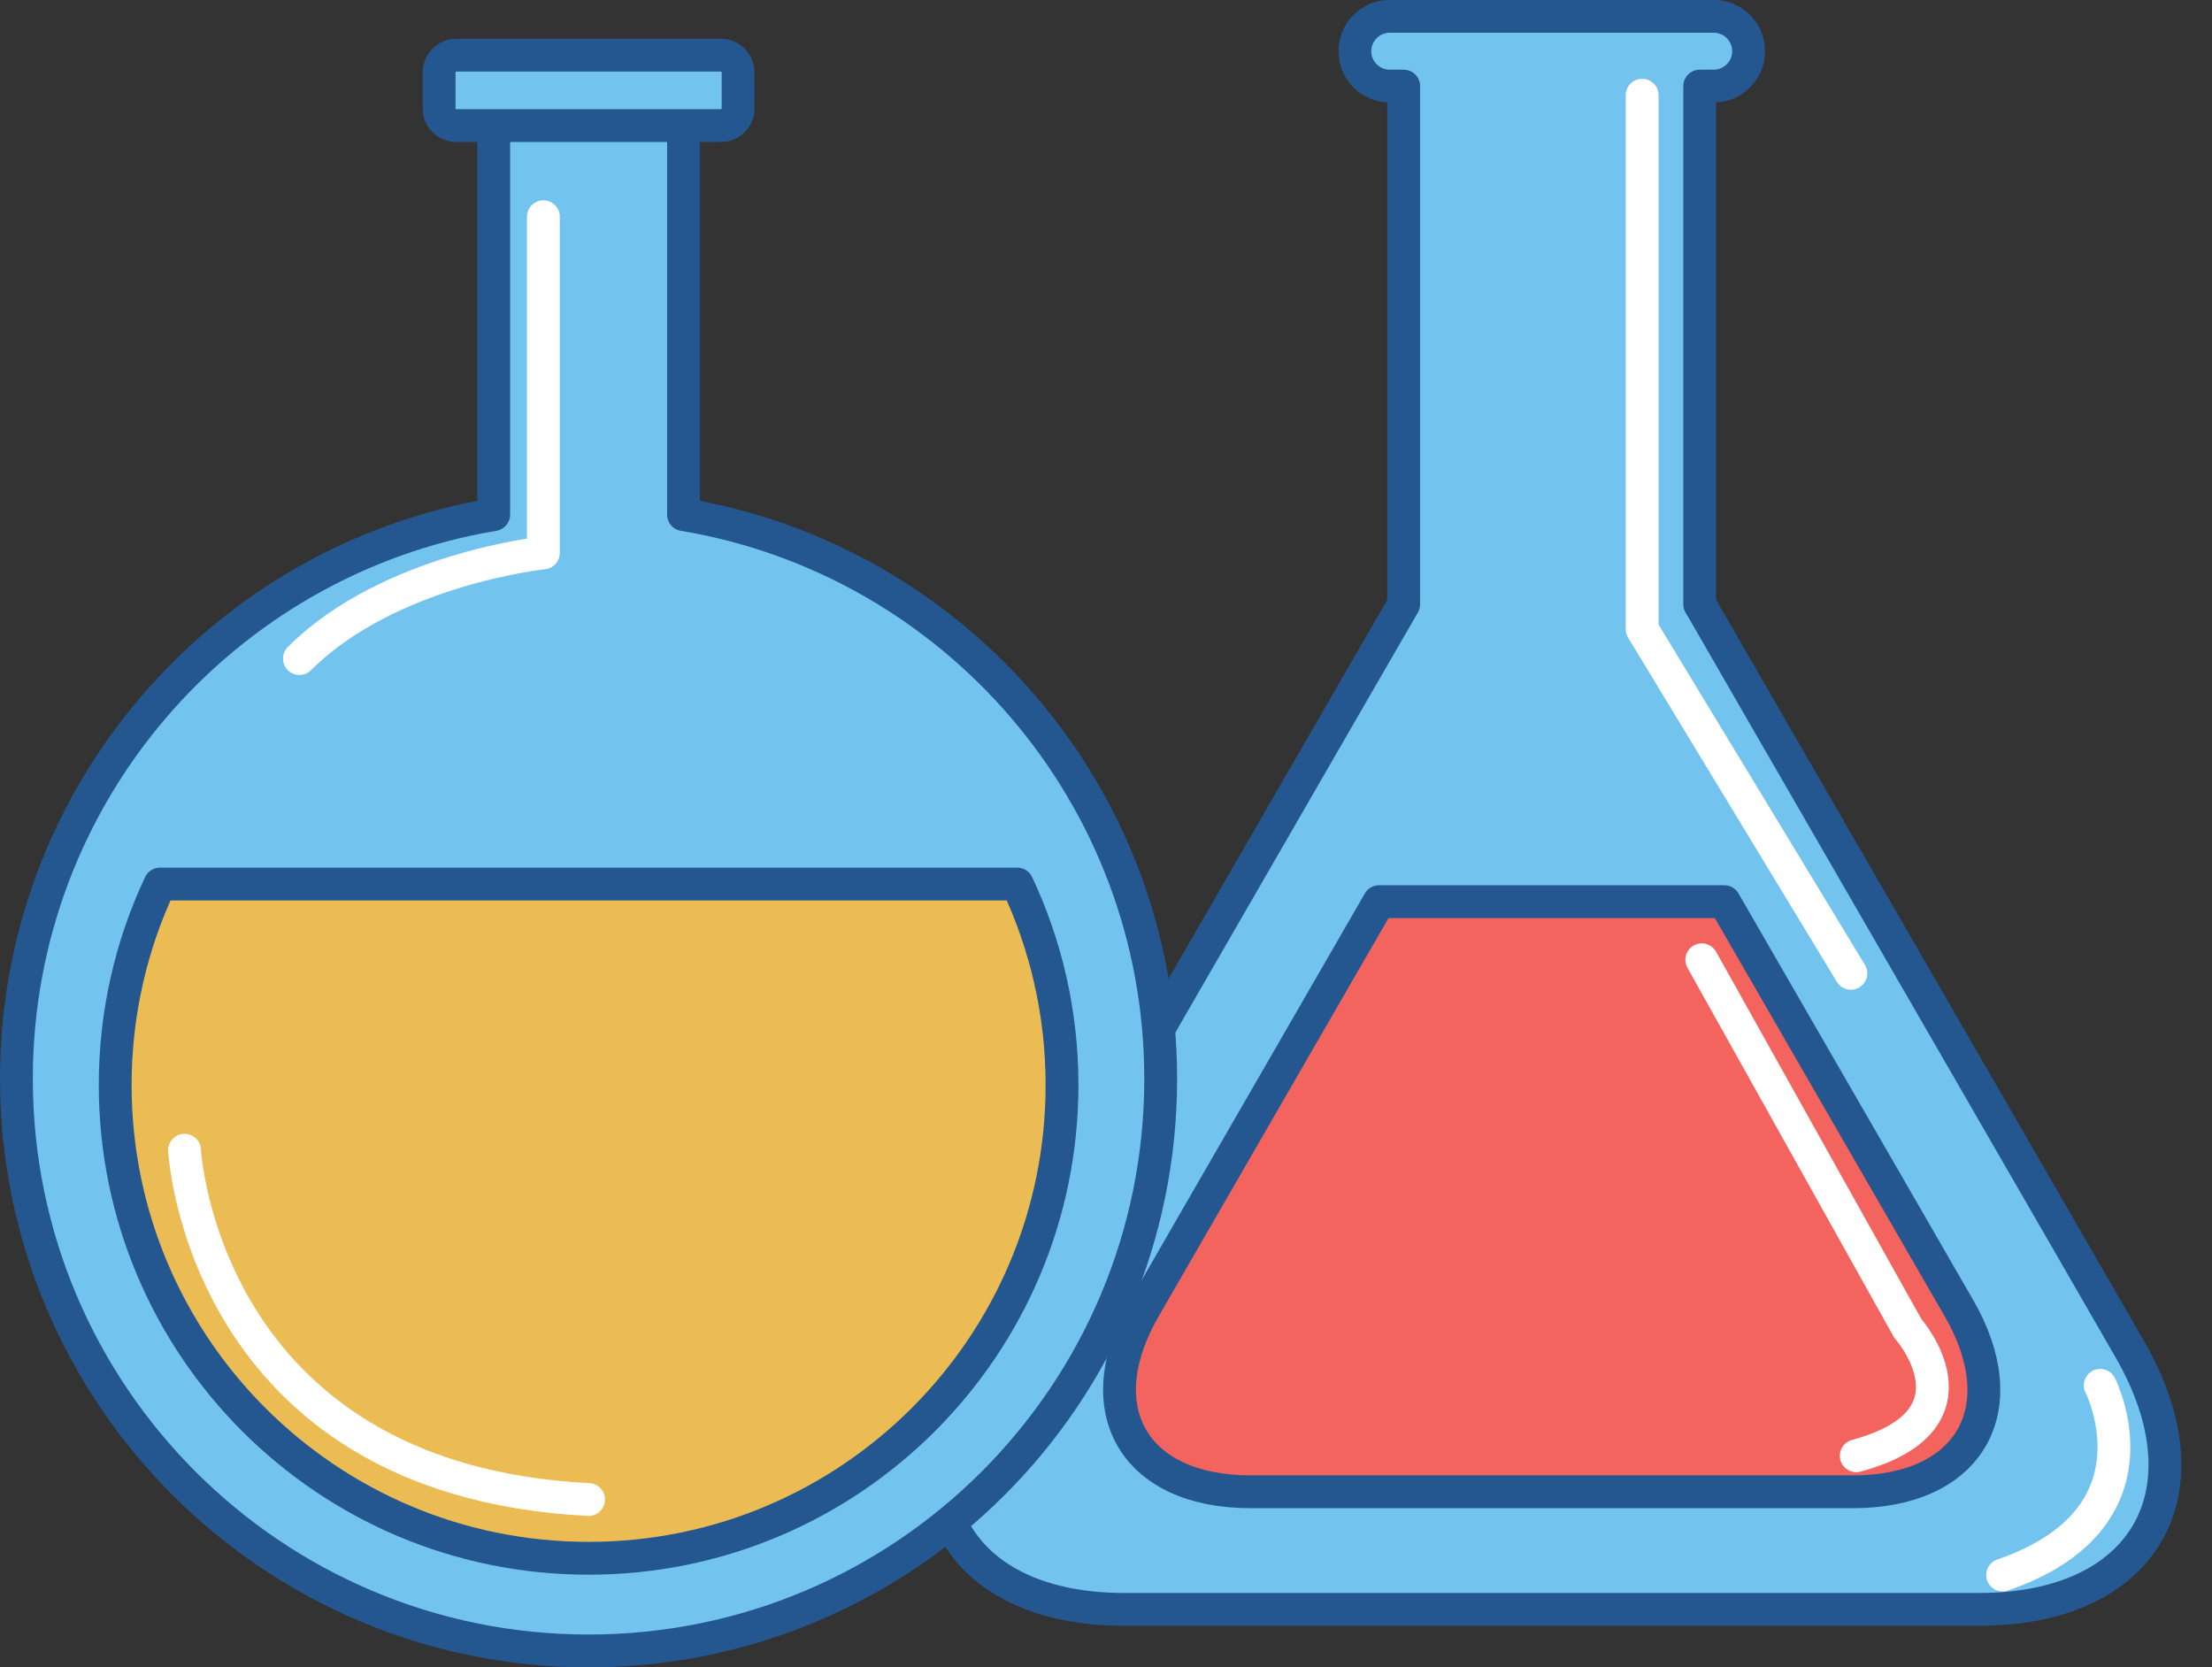 <?xml version="1.0" encoding="UTF-8"?><svg xmlns="http://www.w3.org/2000/svg" xmlns:xlink="http://www.w3.org/1999/xlink" height="152.4" preserveAspectRatio="xMidYMid meet" version="1.1" viewBox="112.9 136.4 202.2 152.4" width="202.2" zoomAndPan="magnify">
 <rect x="112.9" y="136.4" width="202.2" height="152.4" fill="#333333" stroke="none"/>
 <g id="surface1">
  <g id="change1_1"><path d="m307.57 259.7l-5.79-10.04c-7.56-13.09-19.94-34.52-27.5-47.62l-5.79-10.04c-0.07-0.12-0.15-0.23-0.22-0.36v-47.37h1.28c1.76 0 3.19-1.43 3.19-3.19s-1.43-3.19-3.19-3.19h-29.61c-1.76 0-3.19 1.43-3.19 3.19s1.43 3.19 3.19 3.19h1.27v47.37c-0.07 0.13-0.14 0.24-0.21 0.36l-5.8 10.04c-7.56 13.1-19.93 34.53-27.49 47.62l-5.8 10.04c-7.55 13.09-1.37 23.81 13.75 23.81h11.59 54.99 11.58c15.13 0 21.31-10.72 13.75-23.81" fill="#72c3ee"/></g>
  <path d="m3075.7 1655l-57.9 100.4c-75.6 130.9-199.4 345.2-275 476.2l-57.9 100.4c-0.7 1.2-1.5 2.3-2.2 3.6v473.7h12.8c17.6 0 31.9 14.3 31.9 31.9s-14.3 31.9-31.9 31.9h-296.1c-17.6 0-31.9-14.3-31.9-31.9s14.3-31.9 31.9-31.9h12.7v-473.7c-0.7-1.3-1.4-2.4-2.1-3.6l-58-100.4c-75.6-131-199.3-345.3-274.9-476.2l-58-100.4c-75.5-130.9-13.7-238.1 137.5-238.1h115.9 549.9 115.8c151.3 0 213.1 107.2 137.5 238.1zm0 0" fill="none" stroke="#24578f" stroke-linecap="round" stroke-linejoin="round" stroke-miterlimit="10" stroke-width="30" transform="matrix(.1 0 0 -.1 0 425.2)"/>
  <g id="change2_1"><path d="m291.97 255.98l-4.08-7.07c-4.7-8.15-12.04-20.86-17.37-30.09h-31.56c-5.32 9.23-12.66 21.94-17.37 30.09l-4.08 7.07c-5.33 9.23-0.97 16.78 9.69 16.78h55.09c10.65 0 15.01-7.55 9.68-16.78" fill="#f3645f"/></g>
  <path d="m2919.7 1692.2l-40.8 70.7c-47 81.5-120.4 208.6-173.7 300.9h-315.6c-53.2-92.3-126.6-219.4-173.7-300.9l-40.8-70.7c-53.3-92.3-9.7-167.8 96.9-167.8h550.9c106.5 0 150.1 75.5 96.8 167.8zm0 0" fill="none" stroke="#24578f" stroke-linecap="round" stroke-linejoin="round" stroke-miterlimit="10" stroke-width="30" transform="matrix(.1 0 0 -.1 0 425.2)"/>
  <path d="m2684.6 2010.7l188.3-336.9s74.3-83.6-47.1-116.5" fill="none" stroke="#fff" stroke-linecap="round" stroke-linejoin="round" stroke-miterlimit="10" stroke-width="30" transform="matrix(.1 0 0 -.1 0 425.2)"/>
  <path d="m2630.1 2801v-488.1l190.8-314.6" fill="none" stroke="#fff" stroke-linecap="round" stroke-linejoin="round" stroke-miterlimit="10" stroke-width="30" transform="matrix(.1 0 0 -.1 0 425.2)"/>
  <path d="m3048.8 1621.7s61.9-121.4-89.2-173.4" fill="none" stroke="#fff" stroke-linecap="round" stroke-linejoin="round" stroke-miterlimit="10" stroke-width="30" transform="matrix(.1 0 0 -.1 0 425.2)"/>
  <g id="change1_2"><path d="m175.38 183.44v-38.32h-17.35v38.32c-24.76 4.13-43.63 25.64-43.63 51.57 0 28.88 23.42 52.3 52.3 52.3 28.89 0 52.3-23.42 52.3-52.3 0-25.93-18.87-47.44-43.62-51.57" fill="#72c3ee"/></g>
  <path d="m1753.8 2417.6v383.2h-173.5v-383.2c-247.6-41.3-436.3-256.4-436.3-515.7 0-288.8 234.2-523 523-523 288.9 0 523 234.2 523 523 0 259.3-188.7 474.4-436.2 515.7zm0 0" fill="none" stroke="#24578f" stroke-linecap="round" stroke-linejoin="round" stroke-miterlimit="10" stroke-width="30" transform="matrix(.1 0 0 -.1 0 425.2)"/>
  <g id="change3_1"><path d="m127.52 217.21c-2.62 5.57-4.09 11.79-4.09 18.36 0 23.9 19.37 43.27 43.27 43.27s43.28-19.37 43.28-43.27c0-6.57-1.47-12.79-4.09-18.36h-78.37" fill="#eabc53"/></g>
  <path d="m1275.2 2079.9c-26.2-55.7-40.9-117.9-40.9-183.6 0-239 193.7-432.7 432.7-432.7s432.8 193.7 432.8 432.7c0 65.7-14.7 127.9-40.9 183.6zm0 0" fill="none" stroke="#24578f" stroke-linecap="round" stroke-linejoin="round" stroke-miterlimit="10" stroke-width="30" transform="matrix(.1 0 0 -.1 0 425.2)"/>
  <g id="change1_3"><path d="m180.37 146.3c0 0.88-0.71 1.58-1.58 1.58h-24.18c-0.87 0-1.57-0.7-1.57-1.58v-3.28c0-0.87 0.7-1.58 1.57-1.58h24.18c0.87 0 1.58 0.71 1.58 1.58v3.28" fill="#72c3ee"/></g>
  <path d="m1803.7 2789c0-8.8-7.1-15.8-15.8-15.8h-241.8c-8.7 0-15.7 7-15.7 15.8v32.8c0 8.7 7 15.8 15.7 15.8h241.8c8.7 0 15.8-7.1 15.8-15.8zm0 0" fill="none" stroke="#24578f" stroke-linecap="round" stroke-linejoin="round" stroke-miterlimit="10" stroke-width="30" transform="matrix(.1 0 0 -.1 0 425.2)"/>
  <path d="m1625.7 2689.9v-307.3s-141.2-14.8-223-96.6" fill="none" stroke="#fff" stroke-linecap="round" stroke-linejoin="round" stroke-miterlimit="10" stroke-width="30" transform="matrix(.1 0 0 -.1 0 425.2)"/>
  <path d="m1297.7 1836.6s15.8-301.3 369.3-319.3" fill="none" stroke="#fff" stroke-linecap="round" stroke-linejoin="round" stroke-miterlimit="10" stroke-width="30" transform="matrix(.1 0 0 -.1 0 425.2)"/>
 </g>
</svg>
